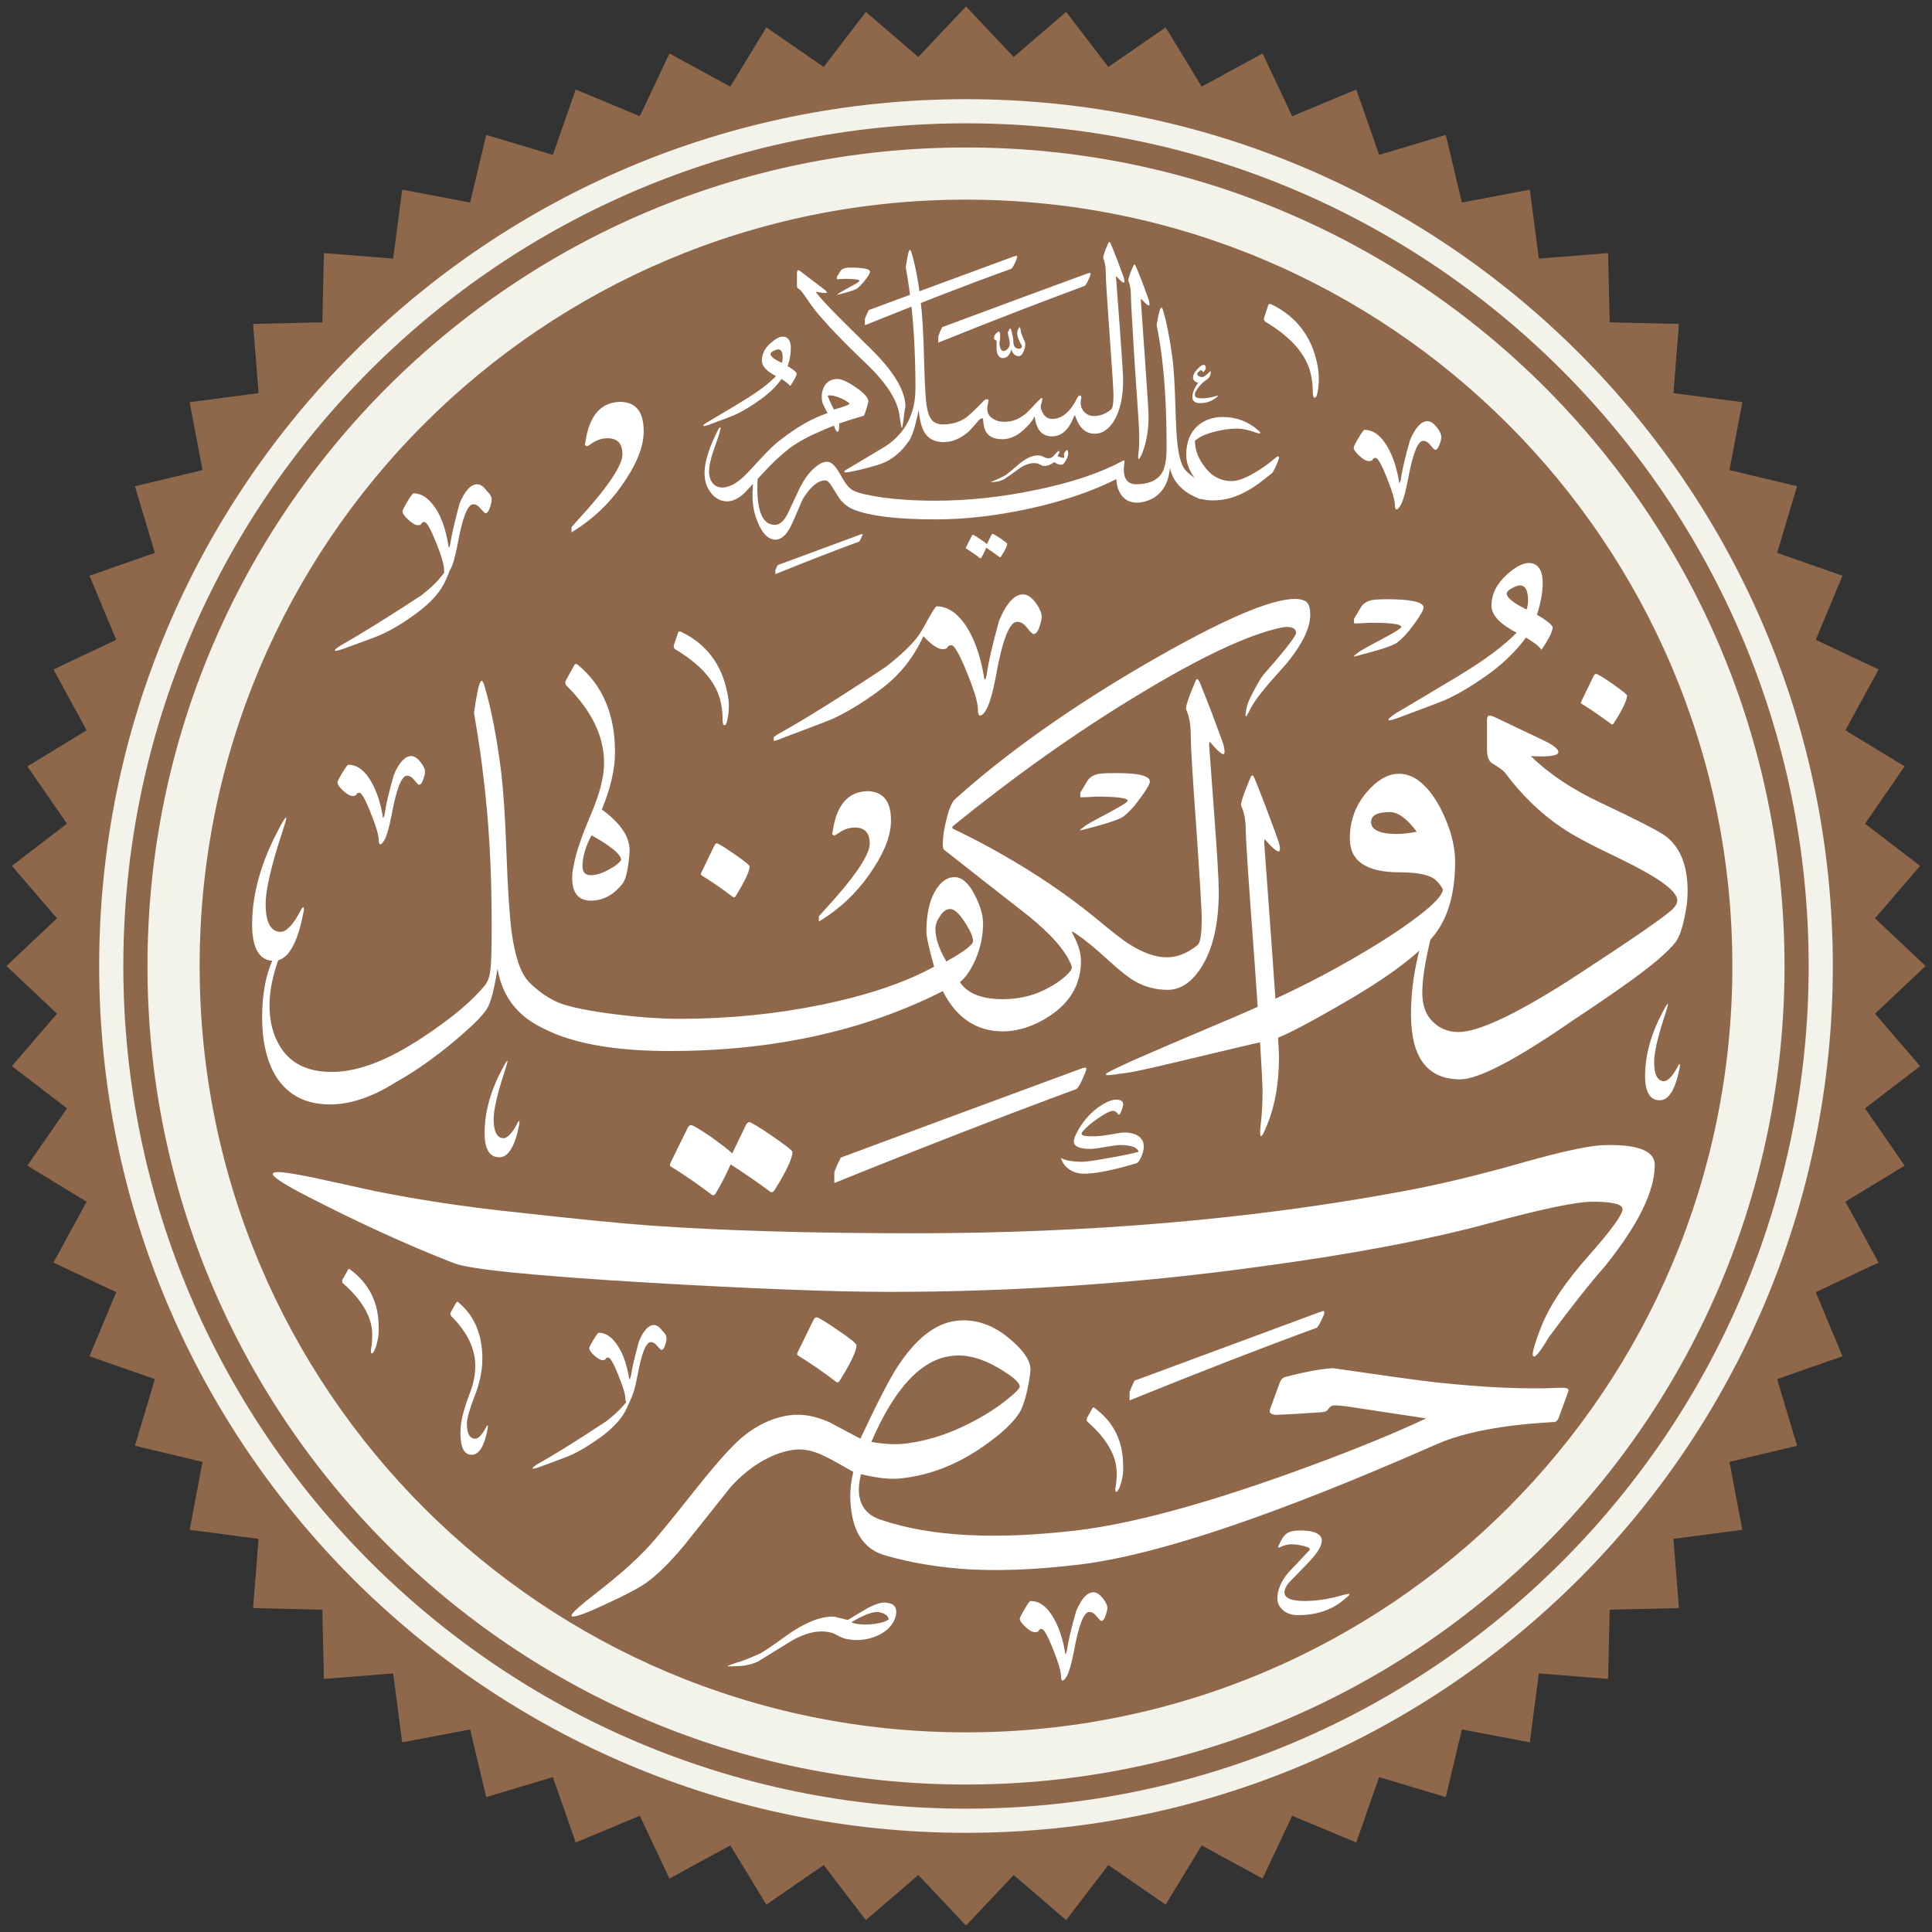 <?xml version="1.0" encoding="utf-8"?>
<!DOCTYPE svg PUBLIC "-//W3C//DTD SVG 1.1//EN" "http://www.w3.org/Graphics/SVG/1.1/DTD/svg11.dtd">
<svg version="1.1" id="Layer_1" xmlns="http://www.w3.org/2000/svg" xmlns:xlink="http://www.w3.org/1999/xlink" x="0px" y="0px"
	 viewBox="0 0 600 600" enable-background="new 0 0 600 600" xml:space="preserve">
<rect x="0" y="0" width="600" height="600" fill="#333333" stroke="none"/>
<polygon fill-rule="evenodd" clip-rule="evenodd" fill="#8F684B" points="300,2 314.8,17.7 331.1,3.7 344.2,20.8 362,8.5 
	373.2,26.9 392.1,16.6 401.3,36.1 421.2,27.8 428.3,48.1 449,41.9 454,62.9 475.1,58.9 477.9,80.3 499.4,78.6 499.9,100.1 
	521.4,100.6 519.7,122.1 541.1,124.9 537.1,146 558.1,151 551.9,171.7 572.2,178.8 563.9,198.7 583.4,207.9 573.1,226.8 591.5,238 
	579.2,255.8 596.3,268.9 582.3,285.2 598,300 582.3,314.8 596.3,331.1 579.2,344.2 591.5,362 573.1,373.2 583.4,392.1 563.9,401.3 
	572.2,421.2 551.9,428.3 558.1,449 537.1,454 541.1,475.1 519.7,477.9 521.4,499.4 499.9,499.9 499.4,521.4 477.9,519.7 
	475.1,541.1 454,537.1 449,558.1 428.3,551.9 421.2,572.2 401.3,563.9 392.1,583.4 373.2,573.1 362,591.5 344.2,579.2 331.1,596.3 
	314.8,582.3 300,598 285.2,582.3 268.9,596.3 255.8,579.2 238,591.5 226.8,573.1 207.9,583.4 198.7,563.9 178.8,572.2 171.7,551.9 
	151,558.1 146,537.1 124.9,541.1 122.1,519.7 100.6,521.4 100.1,499.9 78.6,499.4 80.3,477.9 58.9,475.1 62.9,454 41.9,449 
	48.1,428.3 27.8,421.2 36.1,401.3 16.6,392.1 26.9,373.2 8.5,362 20.8,344.2 3.7,331.1 17.7,314.8 2,300 17.7,285.2 3.7,268.9 
	20.8,255.8 8.5,238 26.9,226.8 16.6,207.9 36.1,198.7 27.8,178.8 48.1,171.7 41.9,151 62.9,146 58.9,124.9 80.3,122.1 78.6,100.6 
	100.1,100.1 100.6,78.6 122.1,80.3 124.9,58.9 146,62.9 151,41.9 171.7,48.1 178.8,27.8 198.7,36.1 207.9,16.6 226.8,26.9 238,8.5 
	255.8,20.8 268.9,3.7 285.2,17.7 "/>
<path fill-rule="evenodd" clip-rule="evenodd" fill="#F3F3EB" d="M300,30.8C151.3,30.8,30.8,151.3,30.8,300S151.3,569.2,300,569.2
	S569.2,448.7,569.2,300S448.7,30.8,300,30.8 M38.3,300C38.3,155.5,155.5,38.3,300,38.3S561.7,155.5,561.7,300S444.5,561.7,300,561.7
	S38.3,444.5,38.3,300z"/>
<path fill-rule="evenodd" clip-rule="evenodd" fill="#F3F3EB" d="M300,45.8C159.6,45.8,45.8,159.6,45.8,300S159.6,554.2,300,554.2
	S554.2,440.4,554.2,300S440.4,45.8,300,45.8 M300,538C168.5,538,62,431.5,62,300S168.5,62,300,62s238,106.6,238,238
	S431.5,538,300,538z"/>
<path fill="#FFFFFF" d="M309.4,149.6c-1,0.1-1.6,0.2-1.7,0.2c0,0-0.1,0,0,0c0-0.1,0.4-0.2,1.2-0.6c0.7-0.3,1.9-0.8,3.5-1.7
	c0.8-0.6,2-1.6,3.5-2.9c1-0.9,2.1-1.7,3.2-2.3c1.4-0.7,2.7-1,3.9-0.8c0.3,0,0.7,0.2,1.1,0.4c0.5,0.2,0.9,0.4,1.2,0.4
	c0.6,0.1,1.2-0.1,1.7-0.5c0.4-0.4,0.8-0.9,1.2-1.3c0.3-0.3,0.5-0.5,0.7-0.4c0.1,0,0.1,0.1,0.1,0.3c0,0.2-0.2,0.6-0.5,1.1
	c-0.1,0.2,0.4,0.5,1.8,0.7c0.1,0,0.2,0,0.2-0.1c0,0,0-0.4-0.1-1c0-0.2,0.1-0.4,0.3-0.7c0.4-0.5,0.7-0.8,0.7-0.7
	c0.3,0.4,0.4,0.9,0.3,1.5c-0.1,0.5-0.3,1.1-0.7,1.8c-0.4,0.7-0.7,1.1-0.9,1.2c-0.7,0.3-1.6,0.1-2.7-0.7c-1.2,0.9-2.3,1.3-3.3,1.2
	c-0.3,0-0.7-0.2-1.1-0.4c-0.4-0.2-0.8-0.4-1-0.4c-1.7-0.3-3.6,0.3-5.6,1.7c-1.5,1.1-3,2.2-4.5,3.2
	C311.1,149.2,310.2,149.5,309.4,149.6"/>
<path fill="#FFFFFF" d="M143.2,442c0.4-2.6,1.3-5.7,2.7-9.3c1.1-2.8,1.7-5.7,1.7-8.5c0-5.4-2.5-10.5-7.4-15.4
	c-0.4-0.4-0.4-0.8-0.2-1.3l1.7-3c0.2-0.3,0.4-0.3,0.7,0c4.9,4.1,7.4,9.9,7.4,17.5c0,3.6-0.8,7.5-2.4,11.6c-1.6,4.1-2.4,6.9-2.4,8.5
	c0,3.2,0.9,4.7,2.6,4.7c1,0,2.1-1.2,3.4-3.6c0.1-0.2,0.2-0.4,0.3-0.5c0.1-0.1,0.2-0.1,0.2,0.1c0,0.1,0,0.3,0,0.6
	c-1,5.6-2.7,8.4-5,8.4c-2.4,0-3.5-2.3-3.5-6.8C143,443.9,143.1,443,143.2,442"/>
<path fill="#FFFFFF" d="M116.5,418.9c-0.4,0.9-0.7,1.4-1,1.4c-0.4,0-0.4-0.6-0.2-1.8c0.2-1,0.3-2.4,0.3-4c0-5.3-3-10.6-9-15.9
	c-0.4-0.3-0.4-0.8-0.2-1.3l1.7-3c0.2-0.3,0.4-0.3,0.7,0c5.9,4.4,8.8,10.3,8.8,17.9C117.7,414.6,117.3,416.8,116.5,418.9"/>
<path fill="#FFFFFF" d="M270.2,84.4c0,0.3-0.4,1.1-1.3,2.3c-1,1.3-1.9,2.3-2.7,2.9c-0.6,0.4-2.4,1-5.5,1.8c-0.5,0.1-0.7,0.2-0.8,0.2
	v0c0.1-0.1,0.3-0.2,0.6-0.5c0.4-0.3,1.5-0.9,3.3-1.9c1.7-0.9,2.8-1.5,3-1.8c0.1-0.1,0.1-0.1,0.1-0.2c0-0.4-1.5-0.6-4.6-0.6
	c0,0-0.6,0-1.8,0.1c-0.3,0-0.4,0-0.6,0V86l1.1-1.8c0.3-0.5,0.9-0.9,1.8-1c0.3-0.1,1-0.1,2.1-0.1C268.5,83.2,270.2,83.6,270.2,84.4"
	/>
<path fill="#FFFFFF" d="M194.7,437.2c-1.3,3-3.9,5.9-7.7,8.8c-3.5,2.5-6.6,4.5-9.5,5.8c-0.6,0.3-3.9,1.6-10,3.8
	c-0.9,0.3-1.6,0.5-1.9,0.5c-0.2,0-0.2,0-0.2-0.1c0-0.2,0.5-0.7,1.7-1.4c5-2.8,12.1-7.2,21.3-13.3c2.3-1.8,4-3.4,5.2-4.8
	c1.5-1.8,2.3-2.7,2.5-2.7c0,0,0.1,0,0.1,0.1C196,434.2,195.6,435.3,194.7,437.2 M207,415.7c0,0.5-0.1,1.1-0.4,1.9
	c-0.3,1.1-0.7,1.6-1.2,1.6c-0.2,0-0.6-0.4-1.3-1.2c-0.6-0.8-1.3-1.2-2-1.2c-1.5,0-2.9,3.6-4.2,10.8c-0.6,3.1-1.2,5.3-1.9,6.6
	c-0.5,0.9-0.9,1.3-1.3,1.3c-0.3,0-0.5-0.4-0.5-1.2c0-1.3-0.7-3.7-2.2-7.3c-1.4-3.6-2.5-5.4-3.1-5.4c-0.4,0-0.7,0.1-0.8,0.4
	c-0.1,0.3-0.5,0.4-1,0.4c-0.6,0-1.5-0.5-2.5-1.4c-1-0.9-1.6-1.7-1.6-2.3c0-0.3,0.4-1.1,1.3-2.6c0.9-1.5,1.4-2.2,1.7-2.2
	c2.1,0,4,1.3,5.7,3.8c1.7,2.5,2.9,5.8,3.6,9.9c0.1,0.4,0.1,0.7,0.1,0.7c0.1,0.1,0.1,0.1,0.2,0c0-0.1,0.1-0.3,0.3-0.7
	c0.3-2.4,1.2-6.1,2.5-10.9c1.4-3.5,3-5.2,4.7-5.2c0.9,0,1.7,0.6,2.6,1.8C206.7,414.2,207,415,207,415.7z"/>
<path fill="#FFFFFF" d="M276,502.9c-0.1-1-1.1-1.8-2.8-2.2c-1.7-0.4-4.6,0.6-8.8,3.1c0.4,0.2,0.7,0.3,1.2,0.4
	c1.8,0.4,3.8,0.4,6.1,0.1C273.9,504,275.3,503.5,276,502.9 M278.2,501.8c-0.7,2.7-2.6,4.8-5.8,6.2c-3.2,1.4-6.5,1.7-10,0.9
	c-0.6-0.2-1.4-0.5-2.3-1c-0.9-0.5-1.6-0.8-2.1-0.9c-3.7-0.9-7.8,0-12.4,2.7c-3.4,2.1-6.8,4.2-10.2,6.3c-2,0.9-3.8,1.3-5.6,1.4
	c-2.2,0.1-3.4,0.1-3.7,0.1c-0.1,0-0.1,0-0.1-0.1c0-0.1,0.9-0.4,2.6-1c1.6-0.4,4.2-1.4,7.7-3c1.8-1.1,4.5-2.9,8-5.5
	c2.5-1.8,4.9-3.2,7.5-4.3c2.9-1.2,5.4-1.7,7.6-1.5c-0.3,0,1,0.3,3.9,1c2.1-1.3,4.1-2.5,6.2-3.7c2.7-1.4,4.7-2,6.2-1.6
	C277.9,498.1,278.7,499.5,278.2,501.8z"/>
<path fill="#FFFFFF" d="M417.7,496.5c-3.8,3.4-8.7,5.1-14.6,5.1c-1.9,0-3.4-0.5-4.6-1.5c-1.2-1-1.8-2.2-1.8-3.7
	c0-2.6,1.1-5.2,3.3-7.9c2.2-2.3,4.3-4.6,6.5-6.9c0.5-0.5,0.3-0.9-0.4-1.1c-1.6-0.6-3.4-0.9-5.2-0.9c-1,0-2.1,0.3-3.4,0.9
	c-0.3,0.1-0.4,0.1-0.5,0.1c-0.1-0.1-0.1-0.3,0.1-0.6c0.8-1.8,1.5-3,2.3-3.6c1-0.8,2.4-1.1,4.4-1.1c4.4,0,6.7,1.1,6.7,3.2
	c0,1.6-1.4,3.9-4.3,6.9c-2,2.1-4,4.1-6,6.2c-0.9,1.1-1.3,2.1-1.3,2.9c0,1.8,2.1,2.7,6.2,2.7c3.8,0,7.8-0.6,12.2-1.9
	c1.2-0.3,1.8-0.4,1.8-0.3C419.1,495.3,418.7,495.8,417.7,496.5"/>
<path fill="#FFFFFF" d="M316.7,430.5c-0.2-1.3-2.4-3.2-6.7-5.7c-5.1-3-10-4.3-14.5-3.7c-9.4,1.1-17.7,10-24.9,26.7
	c3.9,0.7,7.5,0.9,10.8,0.5c5.6-0.7,11.5-2.4,17.5-5.2c4.7-2.2,9.1-4.8,12.9-7.7C315.1,432.8,316.8,431.2,316.7,430.5 M246.8,450.2
	c-6.3,0.8-13.4,4.5-19.8,11.5c-4.8,6.1-9.7,12.1-14.5,18.2c-4.5,5.4-8.4,9.2-11.6,11.5c-2.2,1.6-6.3,3.8-12.4,6.6
	c-5.3,2.5-8.6,3.8-10.2,4c-0.5,0.1-0.8,0-0.8-0.2c-0.1-0.6,1.4-2,4.3-4.4c4.9-3.9,7.5-5.9,7.8-6.2c4.2-3.4,7.8-6.7,10.8-9.8
	c3-3.1,7.8-9,14.6-17.6c6-7.6,10.7-13,14.2-16.3c5.3-4.9,11.2-7.4,16.2-8c3.9-0.5,8,0.3,12.2,2.2c3.2,1.7,6.4,3.4,9.6,5.1
	c5.3-11.3,9.1-18.6,11.3-22c5.8-9,11.9-13.8,18.4-14.6c5.6-0.7,11,1,16.1,5.1c4.3,3.5,6.7,6.6,7,9.5c0.1,1-0.2,3.2-0.9,6.6
	c-0.8,3.6-1.7,6.1-2.6,7.5c-2,3.1-5.8,6.6-11.3,10.4c-7.9,5.5-16.3,8.8-25.2,9.8c-3.3,0.4-7.5,0-12.6-1.3c-0.6,2.3-0.8,4.4-0.6,6.3
	c0.5,3.9,2.7,6.6,6.8,7.9c15.7,5.3,35.8,6.2,60.6,3.3c16.9-2,38.8-7.9,65.7-17.5c18.1-6.5,32.4-12.3,43-17.3l-24.4-3.7
	c-2.3-0.3-3.8-0.4-4.5-0.3c-0.6,0.1-1.1,0.5-1.5,1.1c-0.4,0.7-1.2,1-2.5,1c-4.2,0.3-8.8,0.6-13.8,0.8c-1.2-0.1-1.8-0.5-1.9-1
	c0-0.3,0.1-0.8,0.4-1.5l2.7-7.4c0.4-1.1,1-1.7,1.9-1.9c6.1-1.6,11-2.5,14.7-2.7c14.4,2.1,25,3.6,31.9,4.4c15,1.6,27.7,2.2,38.1,1.7
	c2-0.1,3,0.1,3.1,0.6c0,0.1,0,0.4-0.1,0.7l-2.9,7.9c-0.3,0.8-0.7,1.3-1.3,1.4c0,0-1.4,0.1-4.4,0.3c-3,0.2-5.8,0.5-8.4,0.8
	c-9.7,1.2-17.7,3.1-23.8,5.8c-49.9,22-86.9,34.5-111.1,37.4c-14.2,1.7-26.4,2.1-36.7,1.3c-7.2-0.6-14.9-1.7-23.3-4.1
	c-6.3-1.7-9.9-6.6-10.8-14.6c-0.5-3.8-0.2-7.6,0.7-11.4c-4.6-2.6-7.4-4.2-8.4-4.6C252.8,450.5,249.6,449.9,246.8,450.2z"/>
<path fill="#FFFFFF" d="M463.2,379.7c-19.4,5.3-43.3,9.8-71.5,13.6c-38.3,5.3-76.8,7.9-115.5,7.9c-17.8,0-43-1-75.6-2.9
	c-35-2.1-54.8-4.1-59.6-6c-14.4-5.6-29.7-12.6-45.8-20.9c-7-3.6-10.5-5.9-10.5-6.8c0-0.4,0.6-0.6,1.7-0.6c1.9,0,5.5,0.6,10.8,1.7
	c6.6,1.4,13.2,2.9,19.7,4.3c12.6,2.5,25.6,4.5,39,6c22.2,2.5,37.6,4,46,4.6c22.6,1.6,49.9,2.4,81.9,2.4c54.3,0,104.9-4.3,151.7-13
	c10.9-2,23.6-5,37.9-9.1c11.4-3.2,19.2-4.9,23.6-5.2c1.1-0.1,2.1-0.1,3.1-0.1c9.2,0,13.8,2.1,13.8,6.2c0,8.2-5.2,18.7-15.6,31.6
	c-4.5,5.1-10.2,12.3-17.1,21.6c-2.5,4.2-4.1,6.3-4.8,6.3c-0.2-0.1-0.4-0.3-0.4-0.6c0-1.2,0.8-4,2.5-8.3c2.5-6.6,7.6-14.3,15.3-22.9
	c6.7-7.6,10.1-12.3,10.1-14c0-1.5-3.1-2.3-9.2-2.3C489.6,373.2,479.1,375.4,463.2,379.7"/>
<path fill="#FFFFFF" d="M227.4,358.2l4.2-8.7c0.3-0.7,0.7-1,1.1-1c0.5,0,2.9,1.4,7.1,4.3c4.2,2.9,6.3,4.5,6.3,5
	c0,1.9-1.8,5.8-5.5,11.7c-0.4,0.7-0.9,0.9-1.4,0.6c-3.6-2.7-7.7-5.5-12.3-8.5c-1.5,3.5-3.1,6.4-4.5,8.8c-0.4,0.8-0.9,1-1.4,0.6
	c-4.1-3.1-8.4-6.1-12.8-8.8c-0.2-0.2-0.2-0.5,0-1l5.3-10.8c0.3-0.7,0.7-1,1.1-1c0.5,0,2.5,1.2,6,3.5
	C224,355.4,226.3,357.1,227.4,358.2"/>
<path fill="#FFFFFF" d="M247.7,420.9c-0.2-0.2-0.2-0.5,0-0.9l4.9-10c0.3-0.6,0.6-0.9,1-0.9c0.5,0,2.7,1.3,6.6,4
	c3.9,2.6,5.8,4.2,5.8,4.7c0,1.7-1.7,5.3-5.1,10.8c-0.4,0.7-0.8,0.9-1.3,0.5C255.7,426.1,251.8,423.4,247.7,420.9"/>
<path fill="#FFFFFF" d="M397.1,142.6c-0.4,1.2-1,2.6-1.9,4.2c-3.2,2.6-5.7,4.5-7.8,5.6c-3.5,2-7,3-10.6,3c-1.8,0-3.2-0.2-4.1-0.6
	l-1.1-5.6c-2.2-2.7-3.2-5.3-3.2-7.9c0-4,1.2-7,3.6-9.1c2.1-1.8,4.7-2.7,7.7-2.7c4.1,0,7.7,1.3,10.9,4c0.5,0.4,0.8,0.8,0.8,0.9
	c0,0.1-0.1,0.2-0.3,0.2c-0.3,0-0.7-0.1-1.2-0.3c-2.2-0.8-4.1-1.2-5.7-1.2c-2.4,0-5,0.4-7.5,1.1c-2.6,0.7-4.4,1.6-5.6,2.7
	c0,2.6,0.9,5.2,2.8,7.8c2.2,3.1,5.1,4.7,8.6,4.7c1.8,0,4.1-0.8,7-2.5c2.4-1.4,4.5-2.9,6.5-4.6c0.4-0.4,0.7-0.5,0.9-0.6
	C397.3,141.8,397.3,142.1,397.1,142.6"/>
<path fill="#FFFFFF" d="M240.8,167.6c-2,0-3.8-1.6-5.2-4.8c-1.3-2.8-1.9-5.7-1.9-8.8c0-3.7,0.4-6.6,1.1-8.8c0.3-0.8,0.5-1.2,0.6-1.2
	c0.2,0,0.3,0.5,0.2,1.5c-0.3,2.3-0.4,4.3-0.4,5.9c0,7.7,1.8,11.6,5.4,11.6c1.5,0,2.8-1.1,4-3.4c1.3-2.7,2.5-5.4,3.8-8.1
	c1.1-2.2,2.4-4.1,4-5.7c1.7-1.6,3.1-2.4,4.5-2.4c1.3,0,2.7,1.4,4.2,4.2c1.4,2.6,2.7,4.2,4,4.8c1.6,0.8,4.5,1.4,8.3,2
	c4.9,0.7,10.6,1.1,17,1.1c10.2,0,20.7-1.1,31.6-3.4c11.1-2.3,19.9-5.3,26.5-8.9c0.3-0.2,0.5-0.2,0.6-0.2c0.1,0.1,0.2,0.3,0.1,0.6
	c-0.1,0.8-0.2,1.6-0.2,2.2c0,3,1.3,4.6,3.9,4.6c3.6,0,6.3-1.1,7.8-3.3c1.1-1.6,1.6-4.3,1.6-8.1c0-10.8-0.5-20-1.4-27.4
	c-0.4-3.6-1-7.2-1.7-10.7c0.4-2.3,0.7-3.9,1.1-4.8c0.1-0.4,0.3-0.6,0.4-0.6c0.1,0,0.3,0.2,0.4,0.6c1.2,3.9,2.2,9,3,15
	c0.4,3.1,0.7,7.8,0.9,14.1c0.2,6.4,0.4,10.7,0.7,13c0.5,4.1,1.4,6.8,2.6,8c1.4,1.4,3,2.5,4.6,3.3v5.6c-2.4-1-4.3-2-5.6-3.2
	c-2-1.7-3.4-3.9-4-6.6c-0.3,4.1-1.8,7-4.4,8.9c-1.7,1.2-3.8,1.9-5.9,1.9c-1.7,0-3.2-0.6-4.3-1.8c-1.2-1.3-1.9-3.2-2-5.5
	c-7.6,3.8-16.6,6.9-27.2,9.2c-10.2,2.2-19.8,3.3-28.9,3.3c-11.8,0-20.5-1-25.6-3.1c-1.7-0.7-3.1-1.8-4.3-3.4
	c-0.1-0.2-0.9-1.4-2.4-3.8c-0.7-1.2-1.4-1.8-2.1-1.8c-2.1,0-4.3,1.8-6.6,5.3c-0.4,0.6-1.1,2.3-2.2,4.9c-1.1,2.6-2,4.6-2.8,5.7
	C243.5,166.7,242.2,167.6,240.8,167.6"/>
<path fill="#FFFFFF" d="M351.2,91.5c0-1.8-0.3-3.2-0.8-4.4c0-0.6,0.5-2.2,1.6-4.6c0.1-0.3,0.2-0.4,0.3-0.4c0.1,0,0.2,0.2,0.4,0.5
	c0.3,0.6,1,2.4,2.1,5.2c1.1,3,1.8,4.8,2,5.5c0.1,0.5,0.2,0.9,0.2,1.2c0,0.8-0.8,0.3-2.4-1.5c-0.2-0.3-0.3-0.1-0.3,0.3
	c0,0.2,0.4,5.9,1.2,17.1c0.8,11.2,1.2,17.6,1.2,19c0,4.3-0.7,8.1-2,11.4c-0.3,0.7-0.5,1.1-0.7,1.4c-0.3,0.4-0.4,0.5-0.5,0.2
	c-0.1-0.3,0-1,0.1-2.1c0.2-1.5,0.2-3.2,0.2-5.2c0-1.8-0.5-9.1-1.4-22C351.6,100.3,351.2,93.1,351.2,91.5"/>
<path fill="#FFFFFF" d="M312,131c2.3,0,4.4-0.8,6.5-2.5c0.2-0.1,1-1,2.6-2.6c1.4-1.5,2.2-2.3,2.3-2.3c0.3,0,0.4,0.3,0.2,1
	c-0.3,0.9-0.4,1.4-0.4,1.7c0,0.6,0.3,1.4,0.8,2.2c0.7,1.1,1.6,1.6,2.8,1.6c3,0,5.6-2.2,7.8-6.6c0.2-0.4,0.5-0.7,0.8-0.7
	c0.2,0,0.4,0.2,0.4,0.6c0,0.1,0,0.4-0.1,0.7c0,0.3-0.1,0.6-0.1,0.8c0,1.3,0.4,2.3,1.2,3.1c0.8,0.8,1.8,1.2,3,1.2
	c1.8,0,3.7-0.7,5.3-2.1c0.5-0.4,0.7-1.9,0.7-4.4c0-1.6-0.4-7.8-1.2-18.8c-0.8-11-1.2-17.4-1.2-19.4c0-1.8-0.3-3.2-0.8-4.4
	c0-0.6,0.5-2.2,1.6-4.6c0.1-0.3,0.2-0.4,0.3-0.4c0.1,0,0.2,0.2,0.4,0.5c0.3,0.6,1,2.4,2.1,5.2c1.1,3,1.8,4.8,2,5.4
	c0.1,0.6,0.2,0.9,0.2,1.2c0,0.8-0.8,0.3-2.3-1.4c-0.2-0.3-0.3-0.1-0.3,0.3c0,0.1,0.4,5,1.1,14.6c0.7,9.6,1.1,15.4,1.1,17.2
	c0,5.4-1,9.6-2.9,12.7c-1.6,2.6-3.7,3.9-5.9,3.9c-2.8,0-4.8-1.8-6-5.3c-0.1-0.5-0.3-0.5-0.5,0c-1.6,4.1-3.8,6.1-6.8,6.1
	c-3,0-4.7-1.9-5.3-5.6c0-0.3-0.1-0.5-0.1-0.5c-0.1,0-0.2,0.2-0.3,0.5c-0.7,1.2-1.8,2.4-3.1,3.6c-2.2,2-4.4,2.9-6.6,2.9
	c-2.4,0-4.1-0.7-5-2.2c-0.6-0.9-0.9-2.3-1-4c0-0.2-0.1-0.3-0.3-0.3c-0.3,0-0.6,0.2-0.9,0.5c-1.9,2.1-3,3.5-3.6,3.9
	c-2.4,2-4.9,3-7.5,3c-2.8,0-4.8-1.1-6-3.2c-0.8-1.4-1.4-3.7-1.7-6.8c-1,5-2,8.2-3,9.6c-2.2,3.2-4.7,5.4-7.6,6.7
	c-1.1,0.5-3,1.1-5.7,1.8c-2.7,0.7-4.7,1.1-6,1.3c-0.5,0-0.8,0-0.8-0.2s0.2-0.4,0.7-0.7c2.5-1.4,6.5-3.9,12.1-7.2
	c6.2-4.1,9.3-10.1,9.3-18c0-10.3-0.5-19.2-1.4-26.9c-0.3-2.5-0.8-6.1-1.6-10.7c0.4-2.7,0.7-4.3,0.9-4.8c0.1-0.4,0.3-0.6,0.4-0.6
	c0.1,0,0.2,0.2,0.4,0.6c1.2,4,2.2,9,2.9,15.1c0.5,4.1,0.9,10.4,1.1,19c0.2,7.7,0.5,12.6,0.9,14.4c0.4,2.1,1.1,3.6,2.1,4.3
	c0.7,0.5,1.6,0.8,2.8,0.8c2.7,0,5.2-0.7,7.2-2.1c0.8-0.6,2.7-2.3,5.5-5.2c0.4-0.4,0.7-0.5,1-0.5c0.5,0,0.6,0.3,0.4,1
	c-0.2,0.7-0.3,1.3-0.3,1.9c0,1.3,0.5,2.3,1.6,3C309.1,130.6,310.4,131,312,131 M280.9,127.8c-0.4,3.5-0.7,5.2-0.8,5.2
	c-0.1,0-0.4-1.4-0.8-4.3c-0.7-4.6-4.1-9.8-10.1-15.6c-7.4-7-12.8-12.7-16.2-16.9c-0.9-1.2-2.1-2.9-3.6-5.1c-0.5-0.7-1-1.2-1.5-1.5
	c-0.3-0.2-0.4-0.5-0.4-0.9v-3.7c0-0.7,0.1-1.1,0.4-1.1c0.2,0,0.5,0.2,1,0.6l7.1,5.4c0.5,0.4,0.8,0.7,0.8,0.9c0,0.1-0.2,0.2-0.6,0.2
	c-0.6,0-1.6-0.2-2.9-0.4c1.1,1.6,3.9,4.6,8.4,9.1c3.2,3.2,6.5,6.4,9.7,9.6c6.6,6.7,9.8,12.4,9.8,17.1
	C281,127,280.9,127.4,280.9,127.8z"/>
<path fill="#FFFFFF" d="M242.4,136.6c5.1-4,10-6.8,14.6-8.3c-0.3-0.6-0.8-1.5-1.4-2.8c-0.3-0.6-0.4-1.4-0.4-2.3
	c0-1.4,0.4-2.7,1.1-3.7c0.9-1.2,2.1-1.8,3.8-1.8c1.3,0,3.2,0.9,5.7,2.6c2.6,1.8,3.9,3.3,3.9,4.4c-0.4,1.6-0.8,3-1.4,4.4
	c-2.1,0.6-4.7,1.4-7.7,2.4c0.1,1.7-0.1,2.6-0.5,2.6c-0.3,0-0.7-0.6-1.1-1.9c-1.4,0.5-3.3,1.3-5.7,2.4c-3.6,1.6-6.2,3.2-8.1,4.6
	c-2.8,2.2-5.6,4.8-8.5,8c-3.3,3.6-5.2,5.6-5.7,6.1c-1.8,1.6-3.5,2.4-5.2,2.4c-1.9,0-3.5-0.8-4.9-2.5c-1.4-1.7-2.1-3.8-2.1-6.3
	c0-3.4,1.4-7.9,4.2-13.4c0.3-0.6,0.5-0.8,0.7-0.8c0.1,0,0.1,0.1,0.1,0.2c0,0.6-0.6,2.5-1.8,5.8c-1.2,3.3-1.8,5.9-1.8,7.8
	c0,1.4,0.4,2.6,1.1,3.5c0.7,0.9,1.7,1.4,3,1.4c1.8,0,3.7-0.9,5.8-2.6c1.1-0.9,3-2.9,5.7-5.9C238.6,139.9,240.7,137.8,242.4,136.6
	 M263.8,125.5c0-0.4-0.9-1-2.6-1.8c-1.7-0.7-3-1-3.8-0.9c-0.3,0.1-0.4,0.2-0.3,0.3c0.3,0.8,0.9,2.2,1.9,4.1
	C261.5,126.5,263.1,125.9,263.8,125.5z"/>
<path fill="#FFFFFF" d="M306.5,169l1.4-2.9c0.1-0.2,0.2-0.3,0.4-0.3c0.2,0,1,0.5,2.4,1.4c1.4,1,2.1,1.5,2.1,1.7
	c0,0.6-0.6,1.9-1.9,3.9c-0.1,0.2-0.3,0.3-0.5,0.2c-1.2-0.9-2.6-1.9-4.1-2.9c-0.5,1.2-1,2.2-1.5,3c-0.1,0.3-0.3,0.3-0.5,0.2
	c-1.4-1.1-2.8-2-4.3-3c-0.1-0.1-0.1-0.2,0-0.3l1.8-3.6c0.1-0.2,0.2-0.3,0.4-0.3c0.2,0,0.8,0.4,2,1.2
	C305.3,168,306.1,168.6,306.5,169"/>
<path fill="#FFFFFF" d="M292.6,101.6c14.3-5.3,29.3-10.9,44.9-16.6c0.6-0.2,1-0.3,1.1-0.2c0.2,0.1,0.1,0.4-0.1,1
	c-0.7,1.7-1.2,2.7-1.7,3c-12.9,4.8-28.1,10.6-45.4,17.6v-2C291.7,103.5,292.1,102.6,292.6,101.6"/>
<path fill="#FFFFFF" d="M269.8,96.3c14.3-5.3,29.3-10.9,44.9-16.6c0.6-0.2,1-0.3,1.1-0.2c0.2,0.1,0.1,0.4-0.1,1
	c-0.7,1.7-1.2,2.7-1.7,3C301.1,88.1,286,94,268.6,101v-2C268.9,98.1,269.4,97.2,269.8,96.3"/>
<path fill="#FFFFFF" d="M241.5,175.5c8.2-3,16.8-6.2,25.7-9.5c0.3-0.1,0.6-0.2,0.6-0.1c0.1,0.1,0.1,0.2-0.1,0.6
	c-0.4,1-0.7,1.5-0.9,1.7c-7.4,2.7-16.1,6.1-26,10.1v-1.2C241,176.6,241.2,176.1,241.5,175.5"/>
<path fill="#FFFFFF" d="M318.4,106.9c0,0.7-0.2,1.4-0.5,2.2c-0.4,1-0.9,1.5-1.6,1.5c-1,0-1.8-0.7-2.2-2.1c-0.5,1.8-1.4,2.7-2.7,2.7
	c-0.5,0-0.9-0.2-1.3-0.7c-0.4-0.6-0.6-1.3-0.6-2.3V106c0-0.2-0.1-0.3-0.4-0.4c-0.2-0.1-0.4-0.3-0.4-0.6c0-0.5,0.2-1,0.6-1.4
	c0.4-0.4,0.7-0.6,0.9-0.6c0.3,0,0.4,0.5,0.4,1.5c0,0.5,0,0.9-0.1,1.3c-0.1,0.3-0.1,0.6-0.1,0.9c0,0.5,0.1,1,0.3,1.5
	c0.3,0.6,0.6,0.8,0.9,0.8c0.5,0,0.9-0.2,1.4-0.7c0.4-0.4,0.6-1,0.6-1.6c0-0.3-0.1-0.9-0.3-1.8c-0.2-0.8-0.3-1.3-0.3-1.5
	c0-0.2,0.1-0.5,0.3-0.8c0.2-0.4,0.3-0.6,0.4-0.6c0.2,0,0.4,0.5,0.6,1.6c0.3,1.1,0.4,1.9,0.4,2.4c0,1.5,0.6,2.3,1.8,2.3
	c0.5,0,0.8-0.3,0.9-0.8c-1-1.8-1.5-3.1-1.5-4c0-0.5,0.1-1,0.4-1.4c0.2-0.3,0.3-0.4,0.4-0.5c0.1,0,0.1,0.2,0.2,0.5
	c0.1,0.5,0.1,0.9,0.2,1.2c0,0,0.3,0.7,0.7,1.9C318.3,106,318.4,106.6,318.4,106.9"/>
<path fill="#FFFFFF" d="M241,116.8c-2.9-1.5-4.4-3.1-4.4-4.8c0-2,0.9-3.9,2.8-5.5c1.9-1.7,3.4-2.3,4.6-1.8c1,0.4,1.6,1.5,1.6,3.4
	c0,1.7-0.3,3.6-1,5.6c1.5,0.9,2.4,1.6,2.8,2.2c0,0.8-0.7,2.1-2,4c-0.4-0.6-1.3-1.3-2.7-2.2c-1.6,2.3-3.7,4.3-6.3,6.2
	c-2.9,2.1-5.5,3.7-7.9,4.8c-0.5,0.3-3.3,1.3-8.3,3.2c-0.8,0.3-1.3,0.4-1.6,0.4c-0.1,0-0.2,0-0.2-0.1c0-0.2,0.4-0.6,1.3-1.1
	c3.7-2.2,7.5-4.4,11.2-6.7C235.5,121.6,238.8,119.1,241,116.8 M242.8,112.7c0.3-0.9,0.3-1.8,0.2-2.7c-0.2-1-0.6-1.5-1.4-1.5
	c-0.3,0-0.8,0.2-1.4,0.5c-0.6,0.3-0.9,0.7-0.9,1C239.3,110.7,240.5,111.6,242.8,112.7z"/>
<path fill="#FFFFFF" d="M373.2,123.7c1.4,0,2.8-0.2,4.4-0.7c0.4-0.1,0.7-0.2,0.7-0.1c0,0.1-0.2,0.2-0.5,0.5
	c-1.4,1.2-3.1,1.8-5.3,1.8c-0.7,0-1.2-0.2-1.6-0.5c-0.4-0.3-0.6-0.8-0.6-1.3c0-1.4,0.6-2.9,1.8-4.5c-1.1-0.3-1.6-0.9-1.6-1.7
	c0-0.7,0.4-1.5,1.3-2.5c0.9-1,1.5-1.4,2.1-1.4c0.1,0,0.3,0.1,0.4,0.3c0.1,0.2,0.2,0.5,0.2,0.7c0,0.1-0.1,0.4-0.4,0.8
	c-0.3,0.4-0.4,0.6-0.5,0.5c-0.1-0.4-0.3-0.6-0.7-0.6c-0.2,0-0.4,0.2-0.7,0.5c-0.3,0.3-0.4,0.6-0.4,0.8c0.3,0.6,0.9,0.8,1.7,0.8
	c0.3,0,0.7-0.3,1.3-0.8c0.3-0.3,0.7-0.6,1-1c0.1-0.1,0.2,0,0.2,0.3c0,0.6-0.2,1.3-0.7,1.9c-1.8,1.2-3.2,2.6-4,4.2
	c-0.2,0.3-0.2,0.6-0.2,0.8C370.9,123.3,371.7,123.7,373.2,123.7"/>
<path fill="#FFFFFF" d="M352.3,428.8c18.4-6.8,37.5-13.9,57.5-21.3c0.8-0.3,1.2-0.4,1.4-0.3c0.2,0.1,0.1,0.6-0.1,1.2
	c-0.9,2.1-1.6,3.4-2.1,3.9c-16.6,6.1-36,13.6-58.2,22.6v-2.6C351.2,431.2,351.7,430.1,352.3,428.8"/>
<path fill="#FFFFFF" d="M409.2,121.7c-0.2,1.2-0.5,1.8-0.9,1.8c-0.4,0.1-0.6-0.6-0.6-2c0-1.3-0.1-2.8-0.5-4.8
	c-1.2-6.2-5.9-11.8-14.1-16.7c-0.5-0.3-0.7-0.8-0.5-1.4l1.3-3.9c0.1-0.3,0.4-0.4,0.9-0.2c7.9,3.8,12.7,10.2,14.4,19.1
	C409.7,116.4,409.7,119.1,409.2,121.7"/>
<path fill="#FFFFFF" d="M138.4,180.2c-1.5,3.5-4.5,6.9-9,10.2c-4,3-7.7,5.2-11.1,6.7c-0.7,0.4-4.6,1.8-11.7,4.4
	c-1.1,0.4-1.9,0.6-2.3,0.6c-0.2,0-0.3,0-0.3-0.1c0-0.3,0.6-0.8,1.9-1.6c5.8-3.3,14.1-8.4,24.8-15.4c2.7-2.1,4.7-3.9,6-5.6
	c1.7-2.1,2.7-3.1,2.9-3.1c0,0,0.1,0,0.1,0.1C139.9,176.8,139.4,178,138.4,180.2 M152.7,155.2c0,0.6-0.2,1.3-0.5,2.3
	c-0.4,1.2-0.9,1.9-1.4,1.9c-0.2,0-0.7-0.5-1.5-1.4c-0.7-0.9-1.5-1.4-2.3-1.4c-1.8,0-3.4,4.2-4.9,12.5c-0.7,3.6-1.4,6.2-2.2,7.7
	c-0.6,1-1.1,1.5-1.5,1.5c-0.4,0-0.5-0.5-0.5-1.4c0-1.5-0.8-4.3-2.5-8.5c-1.7-4.2-2.9-6.3-3.6-6.3c-0.5,0-0.8,0.2-0.9,0.5
	c-0.1,0.3-0.5,0.5-1.2,0.5c-0.7,0-1.7-0.6-2.9-1.7c-1.2-1.1-1.8-2-1.8-2.6c0-0.3,0.5-1.3,1.5-3c1-1.7,1.7-2.6,1.9-2.6
	c2.5,0,4.7,1.5,6.7,4.4c2,2.9,3.3,6.8,4.1,11.5c0.1,0.5,0.1,0.8,0.1,0.9c0.1,0.1,0.2,0.1,0.2,0c0-0.1,0.2-0.4,0.3-0.9
	c0.4-2.8,1.4-7,2.9-12.7c1.7-4,3.5-6,5.5-6c1,0,2,0.7,3,2.1C152.3,153.5,152.7,154.4,152.7,155.2z"/>
<path fill="#FFFFFF" d="M199.9,133.9c0,4.4-1.8,9.3-5.4,14.8c-3.7,5.8-8.4,10.8-14.2,14.8c-1.2,0.8-2.1,1.4-2.8,1.8v-1.6
	c0.4-0.5,0.9-1,1.5-1.7c9.6-10.4,14.3-17.4,14.3-20.9c0-3.3-1.5-5-4.6-5c-1.7,0-3.2,0.5-4.6,1.4c-1,0.7-1.7,1.1-1.9,1.1
	c-0.2-0.2-0.4-0.3-0.6-0.4c0.1-0.3,0.3-1.2,0.5-2.7c1.5-7.2,5.1-10.7,10.8-10.7C197.6,125,199.9,128,199.9,133.9"/>
<path fill="#FFFFFF" d="M423.8,133.5c2.4,0,4.6,1.4,6.5,4.3c1.9,2.9,3.3,6.7,4.1,11.3c0.1,0.5,0.1,0.8,0.1,0.8
	c0.1,0.1,0.2,0.1,0.2,0c0-0.1,0.2-0.4,0.3-0.8c0.4-2.8,1.3-6.9,2.9-12.4c1.6-3.9,3.5-5.9,5.4-5.9c1,0,2,0.7,3,2
	c0.9,1.2,1.3,2.1,1.3,2.9c0,0.6-0.1,1.3-0.5,2.2c-0.4,1.2-0.8,1.8-1.4,1.8c-0.2,0-0.7-0.5-1.4-1.4c-0.7-0.9-1.5-1.4-2.3-1.4
	c-1.7,0-3.3,4.1-4.8,12.3c-0.7,3.6-1.4,6.1-2.1,7.5c-0.6,1-1,1.5-1.4,1.5c-0.3,0-0.5-0.5-0.5-1.4c0-1.4-0.8-4.2-2.5-8.4
	c-1.6-4.1-2.8-6.2-3.5-6.2c-0.5,0-0.8,0.2-0.9,0.5c-0.1,0.3-0.5,0.5-1.2,0.5c-0.7,0-1.7-0.5-2.9-1.6c-1.2-1.1-1.8-2-1.8-2.6
	c0-0.3,0.5-1.3,1.5-3C422.9,134.3,423.5,133.5,423.8,133.5"/>
<path fill="#FFFFFF" d="M347.7,461.9c-0.4,0.9-0.7,1.4-1,1.4c-0.4,0-0.4-0.6-0.2-1.8c0.2-1,0.3-2.4,0.3-4c0-5.3-3-10.6-9-15.9
	c-0.4-0.3-0.4-0.8-0.2-1.3l1.7-3c0.2-0.3,0.4-0.3,0.7,0c5.9,4.4,8.8,10.3,8.8,17.9C348.9,457.6,348.5,459.8,347.7,461.9"/>
<path fill="#FFFFFF" d="M320.1,497.2c2.4,0,4.6,1.4,6.5,4.3c1.9,2.9,3.3,6.7,4.1,11.3c0.1,0.5,0.1,0.8,0.1,0.8
	c0.1,0.1,0.2,0.1,0.2,0c0-0.1,0.2-0.4,0.3-0.8c0.4-2.8,1.3-6.9,2.9-12.4c1.6-3.9,3.4-5.9,5.4-5.9c1,0,2,0.7,3,2
	c0.9,1.2,1.3,2.1,1.3,2.9c0,0.6-0.2,1.3-0.5,2.2c-0.4,1.2-0.8,1.8-1.4,1.8c-0.2,0-0.7-0.5-1.4-1.4c-0.7-0.9-1.5-1.4-2.3-1.4
	c-1.7,0-3.3,4.1-4.8,12.3c-0.7,3.6-1.4,6.1-2.1,7.5c-0.6,1-1,1.5-1.4,1.5c-0.3,0-0.5-0.5-0.5-1.4c0-1.4-0.8-4.2-2.5-8.4
	c-1.6-4.1-2.8-6.2-3.5-6.2c-0.5,0-0.8,0.2-0.9,0.5c-0.1,0.3-0.5,0.5-1.2,0.5c-0.7,0-1.7-0.5-2.9-1.6c-1.2-1.1-1.8-2-1.8-2.6
	c0-0.3,0.5-1.3,1.5-3C319.2,498,319.8,497.2,320.1,497.2"/>
<path fill="#FFFFFF" d="M453.5,335.2c-10.2,0-15.3-6.7-15.3-20.2c0-10.2,2.1-20.7,6.4-31.3c0.9-2.3,1.6-3.4,2-3.4
	c0.2,0.1,0.3,0.3,0.3,0.7c0,0.7-0.2,1.9-0.7,3.4c-3,10.5-4.5,18.5-4.5,23.9c0,4.1,1.2,7.2,3.7,9.4c2.1,1.9,4.6,2.8,7.5,2.8
	c6.5,0,19-6,37.4-18c16.7-10.9,26.4-17.6,29.1-20.1c1-1,1.5-1.9,1.5-2.8c0-1.3-1.3-3-3.8-4.9c-3.1-2.4-8.2-5.2-15.2-8.6
	c-7.6-3.6-13.3-6.6-17.1-9.2c-6.6-4.5-12.3-10.1-17.3-16.8c-0.6-0.8-2-1.8-4-3c-1.1-0.6-1.7-2.1-1.7-4.4V224c0-0.8,0.1-1.4,0.3-1.6
	c0.3-0.3,1.1-0.2,2.3,0.4l15.1,7.2c0.6,0.3,1.1,0.6,1.6,0.8c2.4,1.4,3.3,2.5,2.7,3.2c-0.7,0.8-3.5,1.1-8.4,0.8
	c5.6,5.5,12.9,10.4,21.9,14.6c11,5.2,17.6,8.6,19.6,10c4.8,3.4,7.2,9.2,7.2,17.3c0,1.7-0.1,3.4-0.4,5.1c-0.7,4.5-1.6,7.7-2.6,9.6
	c-0.7,1.4-2.3,3.1-4.7,5.3c-4.3,4-13.7,10.8-28.1,20.3C470.7,329.2,459,335.2,453.5,335.2"/>
<path fill="#FFFFFF" d="M440,258.3c-3.1-4.1-5.8-6.1-8.4-6.1c-3.8,0-5.8,1-5.8,3.1c0,2.4,2.7,3.7,8,3.7
	C435.8,259,437.8,258.7,440,258.3 M451.9,267.6c0,10.3-2.4,18.2-7.3,23.8c-5.6,6.3-15.4,13.3-29.3,21.2
	c-12.3,7.1-19.5,10.6-21.6,10.6c-0.5,0-6.8,1.5-19,4.4c-12.9,3.1-21,5-24.2,5.5c-3.5,0.5-5.6,0.8-6.4,0.8c-0.3,0-0.6-0.1-0.7-0.3
	c0-0.3,2.4-1.5,7.2-3.7c1.7-0.8,11.6-5.1,29.8-12.8c12.6-5.3,23.1-10.3,31.5-14.8c12.6-6.8,22.1-12.8,28.7-17.9
	c5-3.8,7.5-6.6,7.5-8.2c-1-1.8-2.2-3.1-3.4-3.7c-1.9-1-5.3-1.6-10.1-1.6c-10.3,0-15.4-3.5-15.4-10.5c0-5.4,1.7-10.2,5.2-14.3
	c3.2-3.8,6.6-5.8,10.1-5.8c4.6,0,8.8,3.4,12.6,10.2C450.3,256.7,451.9,262.3,451.9,267.6z"/>
<path fill="#FFFFFF" d="M386.9,258.2c0-3.3-0.5-6-1.5-8.1c0-1.2,1-4,2.9-8.5c0.2-0.5,0.4-0.8,0.6-0.8c0.2,0,0.4,0.3,0.7,0.9
	c0.5,1.2,1.8,4.4,3.8,9.7c2.1,5.5,3.3,8.9,3.7,10.1c0.3,1,0.4,1.7,0.4,2.2c0,1.5-1.5,0.6-4.4-2.7c-0.3-0.5-0.5-0.3-0.5,0.6
	c0,0.3,0.8,10.9,2.3,31.6c1.5,20.8,2.3,32.5,2.3,35.1c0,8-1.2,15-3.7,21.1c-0.5,1.2-0.9,2.1-1.2,2.7c-0.5,0.8-0.8,0.9-0.9,0.4
	c-0.1-0.6-0.1-1.9,0.2-3.9c0.3-2.7,0.5-5.9,0.5-9.6c0-3.3-0.8-16.8-2.5-40.6C387.8,274.3,386.9,261,386.9,258.2"/>
<path fill="#FFFFFF" d="M102.6,343c-8.3,0-14.1-3.4-17.7-10.1c-2.3-4.5-3.5-10.1-3.5-16.9c0-7.7,1.3-14.1,3.9-19.2
	c1-1.9,1.6-2.9,2-2.9c0.1,0,0.2,0.1,0.2,0.4c0,0.7-0.3,1.7-0.8,3.1c-2,5.4-3,10.3-3,14.8c0,4.8,1,9,3.1,12.5
	c3.2,5.5,8.6,8.2,16.3,8.2c8,0,17.5-3.6,28.4-10.9c8.5-5.6,14.9-10.9,19-15.9c1-1.2,1.6-2.8,1.8-5c0.3-2.1,0.4-6.8,0.4-14.1
	c0-17.1-0.9-32.4-2.6-45.9c-0.5-4.6-1.4-11.2-2.9-19.7c0.7-4.9,1.3-7.9,1.7-8.9c0.3-0.8,0.5-1.1,0.7-1.1c0.2,0,0.4,0.4,0.7,1.1
	c2.2,7.2,4,16.5,5.4,27.7c0.6,5.1,1.2,13.5,1.6,25.2c0.4,11.4,1,19.5,1.6,24.2c1.1,7.8,2.9,12.9,5.5,15.5c2.5,2.5,5.3,4.5,8.2,5.9
	c2.7,1.3,8.1,2.6,16.2,3.7c8.1,1.1,15.6,1.7,22.4,1.7c15.2,0,29.9-1.5,44.1-4.4c14-2.9,25.7-6.8,34.8-11.8
	c-1.6-5.7-2.4-9.3-2.4-10.8c0-5,0.8-9.1,2.5-12.3c1.7-3.1,3.8-4.7,6.3-4.7c2.2,0,4.3,1.8,6.2,5.5c1.7,3.3,2.6,6.2,2.6,8.9
	c0,3.9-0.8,7.6-2.4,11.3c-1.5,3.3-3.1,5.6-4.8,6.9c2.3,3.5,6.8,5.3,13.3,5.3c4.3,0,8.8-0.8,13-2.9c3.4-1.7,6-3.5,7.8-5.6
	c0.6-0.7,0.8-1.3,0.6-1.8c-1.6-4.4-6.1-9.7-13.7-15.8c-8.7-6.8-17.3-13.5-25.9-20.3c-0.3-0.2-0.4-0.9-0.4-2c0-2.1,0.4-4.7,1.2-7.7
	c0.8-3.2,1.7-5.3,2.7-6.1c15.9-14.3,35.7-28.3,59.4-42.1c23-13.3,38.4-20,46-20c1.8,0,3.1,0.4,3.8,1.1c0.7,0.7,1,2,1,3.8
	c0,4.1-2.4,9.1-7.3,15.1c-1.8,2-3.6,4.1-5.5,6.2c-2.9,3.4-4.9,6.1-5.9,8.2c-0.7,1.4-1.1,2.1-1.3,2.1c-0.2,0-0.1-1,0.3-2.9
	c0.2-1.1,1-2.9,2.4-5.5c1.3-2.4,2.2-3.9,2.9-4.7c5.5-6.2,8.7-10.3,9.8-12.2c0.1-0.2,0.2-0.4,0.2-0.6c0-1.3-1-1.9-2.9-1.9
	c-0.5,0-1.1,0.1-1.7,0.2c-10.4,2.2-25.4,9.3-45.1,21.3c-19.3,11.7-38.2,25.2-56.8,40.3c-0.4,0.4-0.4,0.7,0.2,1
	c4.8,2.3,9.5,4.7,14.2,7.4c11.2,6.3,21,13,29.6,20c5.4,4.5,8.9,7.2,10.5,8.2c4.3,2.7,8.1,4.2,11.9,4.2c3.3,0,6.4-1.3,9.5-3.8
	c0.9-0.7,1.3-3.5,1.3-8.2c0-3-0.6-12.5-1.7-28.6c-1.2-16.1-1.7-25.5-1.7-28.4c0-3.3-0.5-6-1.5-8.1c0-1.2,1-4.1,2.9-8.5
	c0.2-0.5,0.4-0.8,0.6-0.8c0.2,0,0.4,0.3,0.7,0.8c0.5,1.2,1.8,4.4,3.8,9.6c2,5.5,3.3,8.8,3.7,10.1c0.2,1,0.3,1.7,0.3,2.1
	c0,1.5-1.4,0.6-4.3-2.8c-0.3-0.5-0.5-0.3-0.5,0.6c0,0.2,0.5,7,1.5,20.4c1,13.4,1.5,21.7,1.5,25.2c0,9.9-1.8,17.7-5.3,23.3
	c-3,4.8-6.5,7.2-10.6,7.2c-3.9,0-7.2-1-10.2-2.7c-1.9-1.1-4.6-3.2-8.1-6.4c-3.9-3.6-7.3-6.4-10.1-8.3c-0.7-0.4-1.1-0.7-1.2-0.7
	c-0.1,0-0.1,0-0.1,0.1c0,0.2,0.2,0.6,0.6,1.3c1.5,2.9,2.2,5.5,2.2,7.7c0,7.1-3.2,12.8-9.7,17.1c-5,3.3-10,4.8-14.5,4.8
	c-8.3,0-14.5-4.2-18.7-12.5c-24.5,12.4-52.8,18.6-84.8,18.6c-15,0-26.8-1.8-35.5-5.3c-4.8-2-8.5-4.1-11-6.6c-3.7-3.5-6-8-7-13.7
	c-1,6.5-2.1,10.7-3.4,12.7c-1.3,2-4.5,5.2-9.6,9.5c-6.3,5.3-12.5,9.7-18.6,13.1C115.5,340.8,108.5,343,102.6,343 M302.2,292.3
	c0-1.2-0.8-3.2-2.5-5.8c-1.8-2.8-3.3-4.2-4.6-4.2c-1.1,0-2.2,0.7-3.1,2.1c-1,1.4-1.5,2.8-1.5,4.1c0,2.8,1.1,6.2,3.4,10.1
	C299.4,295.5,302.2,293.4,302.2,292.3z"/>
<path fill="#FFFFFF" d="M491.1,218.5c-0.2-0.1-0.2-0.4,0-0.7l3.8-7.8c0.2-0.5,0.5-0.7,0.8-0.7c0.4,0,2.1,1,5.1,3.1
	c3,2.1,4.5,3.3,4.5,3.6c0,1.3-1.3,4.2-4,8.4c-0.3,0.6-0.7,0.7-1,0.4C497.3,222.6,494.2,220.4,491.1,218.5"/>
<path fill="#FFFFFF" d="M217.8,271.8c-0.2-0.1-0.2-0.4,0-0.8l4-8.3c0.3-0.5,0.5-0.8,0.8-0.8c0.4,0,2.2,1.1,5.4,3.3
	c3.2,2.2,4.8,3.5,4.8,3.9c0,1.4-1.4,4.4-4.2,9c-0.3,0.6-0.7,0.7-1.1,0.4C224.4,276.1,221.2,273.9,217.8,271.8"/>
<path fill="#FFFFFF" d="M93.4,282.7c0.2-0.4,0.4-0.7,0.6-0.9c0.2-0.1,0.3-0.1,0.3,0.1c0.1,0.2,0.1,0.6,0,1.1
	c-1.9,10.3-5,15.4-9.2,15.4c-4.5,0-6.8-3.8-6.8-11.3c0-9.3,2.7-19.1,8.1-29.3c1.3-2.5,2.1-3.8,2.4-3.9c0.1,0,0.1,0,0.1,0.1
	c0,0.5-0.4,1.9-1.2,4.3c-3.5,10.6-5.2,18.1-5.2,22.4c0,5.8,1.6,8.7,4.7,8.7C89.1,289.3,91.1,287.1,93.4,282.7"/>
<path fill="#FFFFFF" d="M471,196.5c-5.2-2.7-7.8-5.5-7.8-8.4c0-3.6,1.6-6.8,4.9-9.8c3.3-2.9,6-4,8.2-3.2c1.8,0.7,2.8,2.6,2.8,5.9
	c0,2.9-0.6,6.3-1.8,9.9c2.6,1.5,4.3,2.8,4.9,3.8c0,1.4-1.2,3.8-3.5,7.1c-0.7-1.1-2.3-2.3-4.8-3.8c-2.9,4-6.6,7.6-11,10.9
	c-5.1,3.7-9.7,6.5-13.9,8.4c-0.9,0.4-5.8,2.3-14.7,5.6c-1.4,0.5-2.3,0.8-2.8,0.8c-0.2,0-0.3-0.1-0.3-0.2c0-0.3,0.8-1,2.3-2
	c6.6-3.9,13.2-7.8,19.8-11.8C461.2,204.9,467.1,200.5,471,196.5 M474.1,189.3c0.5-1.6,0.6-3.2,0.3-4.8c-0.3-1.8-1.1-2.7-2.4-2.7
	c-0.6,0-1.4,0.3-2.5,0.9c-1.1,0.6-1.6,1.2-1.6,1.7C468,185.6,470,187.3,474.1,189.3z"/>
<path fill="#FFFFFF" d="M442.1,188.7c0,0.7-0.9,2.3-2.7,4.8c-2,2.8-3.9,4.9-5.7,6.2c-1.2,0.8-5,2.1-11.6,3.8c-1,0.2-1.5,0.4-1.7,0.4
	v-0.1c0.2-0.2,0.5-0.5,1.2-1c0.8-0.7,3.2-2,7-4c3.7-2,5.8-3.2,6.4-3.8c0.1-0.1,0.2-0.2,0.2-0.3c0-0.9-3.3-1.3-9.8-1.3
	c0,0-1.3,0.1-3.7,0.2c-0.5,0-1,0-1.2,0v-1.4l2.2-3.7c0.7-1.1,1.9-1.9,3.7-2.2c0.7-0.1,2.2-0.2,4.5-0.2
	C438.3,186.1,442.1,187,442.1,188.7"/>
<path fill="#FFFFFF" d="M357.1,242.7c0,0.7-0.9,2.3-2.7,4.8c-2,2.8-3.9,4.9-5.7,6.2c-1.2,0.8-5,2.1-11.6,3.8c-1,0.2-1.5,0.4-1.7,0.4
	v-0.1c0.2-0.2,0.5-0.5,1.2-1c0.8-0.7,3.2-2,7-4c3.7-2,5.8-3.2,6.4-3.8c0.1-0.1,0.2-0.2,0.2-0.3c0-0.9-3.3-1.3-9.8-1.3
	c0,0-1.3,0.1-3.7,0.2c-0.5,0-1,0-1.2,0v-1.4l2.2-3.7c0.7-1.1,1.9-1.9,3.7-2.2c0.7-0.1,2.2-0.2,4.5-0.2
	C353.3,240,357.1,240.9,357.1,242.7"/>
<path fill="#FFFFFF" d="M261.1,359.5c23.7-8.8,48.5-18,74.3-27.5c1-0.4,1.6-0.5,1.8-0.4c0.3,0.2,0.2,0.7-0.2,1.6
	c-1.1,2.8-2,4.4-2.7,5c-21.4,7.9-46.5,17.6-75.2,29.2v-3.3C259.6,362.6,260.3,361.1,261.1,359.5"/>
<path fill="#FFFFFF" d="M346.6,341.5c1.8,0,2.5,0.7,2.1,2.2c-0.5,1.7-0.9,2.5-1.2,2.5c-0.1,0-0.3-0.2-0.6-0.6
	c-0.3-0.4-0.8-0.6-1.4-0.6c-0.7,0-2.1,0.7-4.2,2.1c-2.2,1.5-3.9,2.9-5,4.2c-0.2,0.3-0.4,0.5-0.4,0.8c0,0.6,1.1,0.8,3.4,0.8
	c1.6,0,3.5-0.2,5.7-0.6c2.2-0.4,3.6-0.6,4.1-0.6c3,0,4.9,0.9,5.8,2.7c0.2,0.5,0.3,1,0.3,1.7c0,1-0.3,2.1-0.8,3.2
	c-0.5,1.1-0.9,1.7-1.3,1.9c-7.3,2.2-12.8,3.3-16.5,3.3c-2,0-3.6-0.6-5-1.7c-1.1-0.9-1.8-2-2.1-3.2c1.3,0.8,3.6,1.2,6.7,1.2
	c1.3,0,4.5-0.5,9.4-1.4c4.4-0.8,7.1-1.4,8-1.7c-0.4-1.4-2.3-2.1-5.8-2.1c-0.7,0-2.2,0.2-4.5,0.6c-2.2,0.4-3.8,0.6-4.7,0.6
	c-3.4,0-5.1-0.8-5.1-2.3c0-0.7,0.3-1.6,0.9-2.7c1.6-3.2,3.8-5.7,6.5-7.8C343.2,342.4,345.1,341.5,346.6,341.5"/>
<path fill="#FFFFFF" d="M240.3,230.1v-1.2c0.4-0.3,0.9-0.6,1.5-1c7.9-4.4,19-11.3,33.3-20.8c5.8-4.5,9.5-8.3,11.1-11.2
	c0.6-1.1,1.1-1.7,1.4-1.7c0.1,0.1,0.2,0.2,0.2,0.4c0,0.9-0.9,2.9-2.6,6.1c-2.9,5.3-6.9,9.9-12.1,13.7c-5.4,4-10.4,7-14.9,9
	c-0.9,0.4-6.1,2.4-15.7,6C241.7,229.8,240.9,230,240.3,230.1 M323.5,191.4c0,0.8-0.2,1.8-0.6,3c-0.5,1.7-1.2,2.5-1.9,2.5
	c-0.3,0-1-0.6-2-1.9c-1-1.3-2-1.9-3.1-1.9c-2.4,0-4.6,5.6-6.6,16.8c-0.9,4.9-1.9,8.3-2.9,10.3c-0.8,1.4-1.4,2-2,2
	c-0.5,0-0.7-0.6-0.7-1.9c0-2-1.1-5.8-3.4-11.4c-2.3-5.7-3.9-8.5-4.8-8.5c-0.7,0-1.1,0.2-1.2,0.6c-0.2,0.4-0.7,0.6-1.6,0.6
	c-1.1,0-2.5-0.8-4.3-2.4c-1.8-1.6-2.5-2.7-2.1-3.4c2.7-5,4.2-7.5,4.6-7.5c3.3,0,6.3,2,9,5.9c2.6,4,4.5,9.1,5.6,15.5
	c0.1,0.7,0.2,1,0.2,1.2c0.1,0.2,0.2,0.2,0.3,0c0.1-0.1,0.2-0.5,0.4-1.2c0.5-3.8,1.8-9.5,3.9-17c2.3-5.4,4.7-8.1,7.4-8.1
	c1.4,0,2.7,0.9,4.1,2.8C322.9,189,323.5,190.4,323.5,191.4z"/>
<path fill="#FFFFFF" d="M108.2,237.5c2.4,0,4.6,1.4,6.5,4.3c1.9,2.9,3.3,6.7,4.1,11.3c0.1,0.5,0.1,0.8,0.1,0.8
	c0.1,0.1,0.2,0.1,0.2,0c0-0.1,0.2-0.4,0.3-0.8c0.4-2.8,1.3-6.9,2.9-12.4c1.6-3.9,3.5-5.9,5.4-5.9c1,0,2,0.7,3,2
	c0.9,1.2,1.3,2.1,1.3,2.9c0,0.6-0.2,1.3-0.5,2.2c-0.4,1.2-0.8,1.8-1.4,1.8c-0.2,0-0.7-0.5-1.4-1.4c-0.7-0.9-1.5-1.4-2.3-1.4
	c-1.7,0-3.3,4.1-4.8,12.3c-0.7,3.6-1.4,6.1-2.1,7.5c-0.6,1-1,1.5-1.4,1.5c-0.3,0-0.5-0.5-0.5-1.4c0-1.4-0.8-4.2-2.5-8.4
	c-1.6-4.1-2.8-6.2-3.5-6.2c-0.5,0-0.8,0.2-0.9,0.5c-0.1,0.3-0.5,0.5-1.2,0.5c-0.7,0-1.7-0.5-2.9-1.6c-1.2-1.1-1.8-2-1.8-2.6
	c0-0.3,0.5-1.3,1.5-3C107.3,238.4,107.9,237.5,108.2,237.5"/>
<path fill="#FFFFFF" d="M225.9,223.4c-0.2,1.2-0.5,1.8-0.9,1.8c-0.4,0.1-0.6-0.6-0.6-2c0-1.3-0.1-2.8-0.5-4.8
	c-1.2-6.2-5.9-11.8-14.1-16.7c-0.5-0.3-0.7-0.8-0.5-1.4l1.3-3.9c0.1-0.3,0.4-0.4,0.9-0.2c7.9,3.8,12.7,10.2,14.4,19.1
	C226.5,218,226.5,220.7,225.9,223.4"/>
<path fill="#FFFFFF" d="M160.7,348.8c0.1-0.3,0.3-0.5,0.4-0.6c0.1-0.1,0.2-0.1,0.2,0.1c0,0.1,0,0.4,0,0.7
	c-1.3,6.9-3.4,10.4-6.2,10.4c-3.1,0-4.6-2.5-4.6-7.6c0-6.3,1.8-12.9,5.4-19.7c0.9-1.7,1.4-2.6,1.6-2.6c0,0,0.1,0,0.1,0.1
	c0,0.3-0.3,1.3-0.8,2.9c-2.4,7.2-3.5,12.2-3.5,15.1c0,3.9,1.1,5.9,3.2,5.9C157.8,353.2,159.2,351.7,160.7,348.8"/>
<path fill="#FFFFFF" d="M276.7,254.8c0,4.4-1.8,9.3-5.4,14.8c-3.7,5.8-8.4,10.8-14.2,14.8c-1.2,0.8-2.1,1.4-2.8,1.8v-1.6
	c0.4-0.5,0.9-1,1.5-1.7c9.6-10.4,14.3-17.4,14.3-20.9c0-3.3-1.5-5-4.6-5c-1.7,0-3.2,0.5-4.6,1.4c-1,0.7-1.7,1.1-1.9,1.1
	c-0.2-0.2-0.4-0.3-0.6-0.4c0.1-0.3,0.3-1.2,0.5-2.7c1.5-7.2,5.1-10.7,10.8-10.7C274.4,246,276.7,248.9,276.7,254.8"/>
<path fill="#FFFFFF" d="M521.1,331.1c0.1-0.3,0.3-0.5,0.4-0.6c0.1-0.1,0.2-0.1,0.2,0.1c0,0.1,0,0.4,0,0.7
	c-1.3,6.9-3.4,10.4-6.2,10.4c-3.1,0-4.6-2.5-4.6-7.6c0-6.3,1.8-12.9,5.4-19.7c0.9-1.7,1.4-2.6,1.6-2.6c0,0,0.1,0,0.1,0.1
	c0,0.3-0.3,1.3-0.8,2.9c-2.4,7.2-3.5,12.2-3.5,15.1c0,3.9,1.1,5.9,3.2,5.9C518.2,335.5,519.6,334,521.1,331.1"/>
<path fill="#FFFFFF" d="M186.9,251.4c6.2,4.5,9,9,8.6,13.6c-0.4,4.9-1.1,7.9-2,9.2c-2.7,3.6-6.1,5.5-10,5.5c-3.9,0-5.8-2.4-5.8-7.1
	c0-1.1,0.1-2.2,0.4-3.4c0.6-3.9,2.5-9.5,5.6-16.7c2.6-6.2,3.9-11.3,3.9-15.5c0-8.3-3.8-16.2-11.5-23.9c-0.6-0.6-0.7-1.2-0.3-1.9
	l2.6-4.7c0.2-0.4,0.6-0.4,1.1,0c7.6,6.3,11.5,15.3,11.5,27.1C191,238.9,189.6,244.9,186.9,251.4 M192.9,267.1c0-1.7-3.1-4.3-9.2-7.7
	c-1.9,3.6-2.8,6.8-2.8,9.7c0,1.8,0.9,2.7,2.6,2.7c1.5,0,3.3-0.5,5.3-1.6C190.8,269.2,192.2,268.1,192.9,267.1z"/>
</svg>
